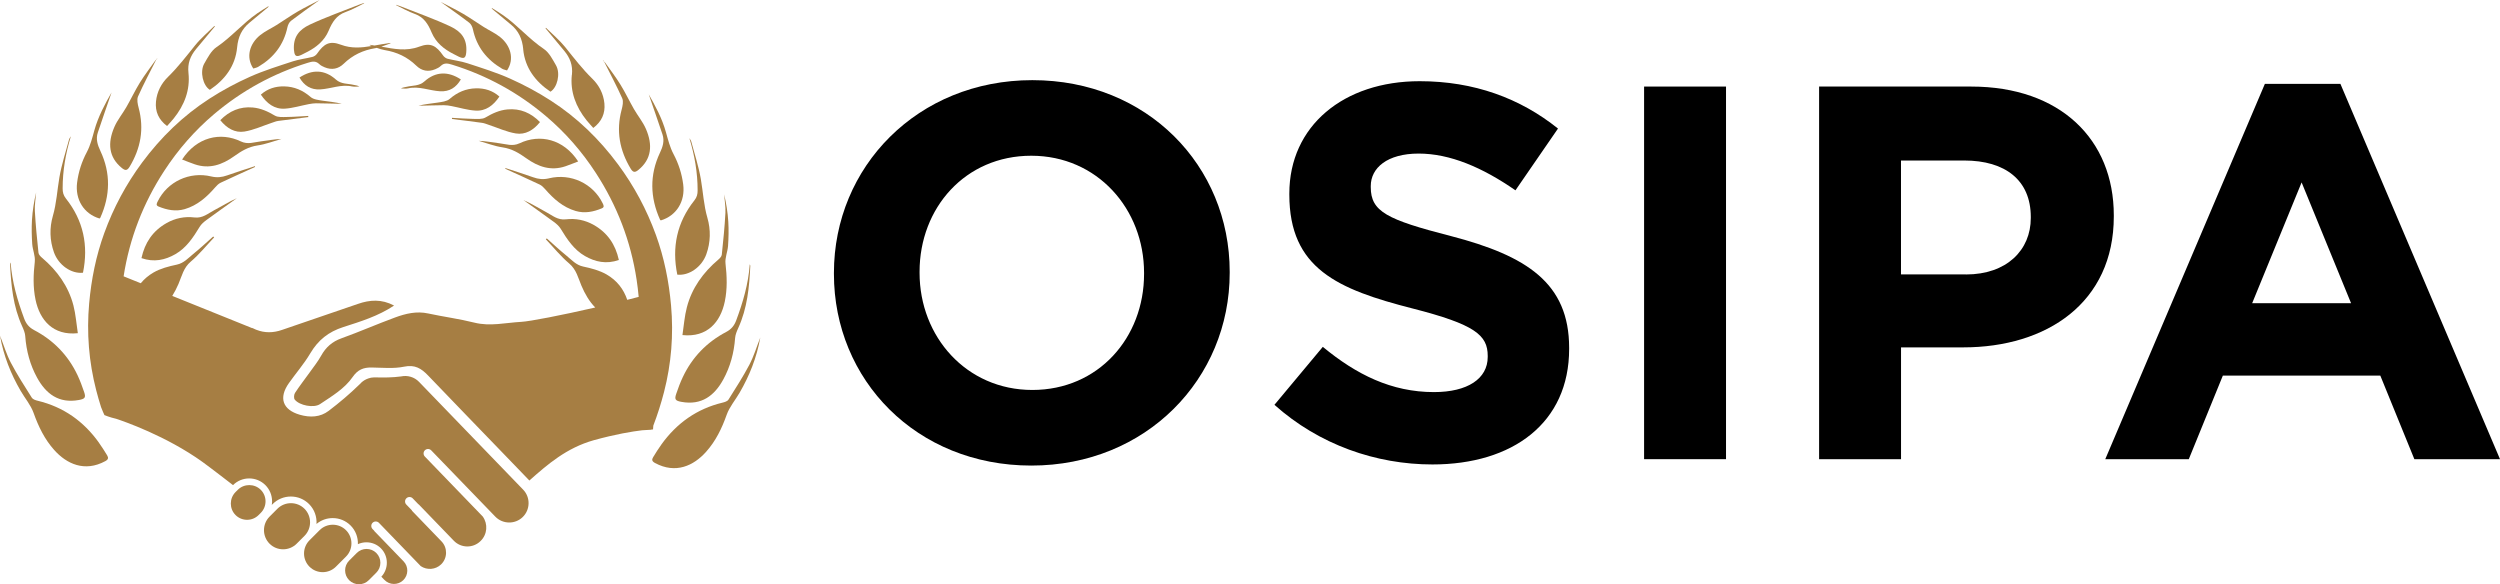 <svg xmlns="http://www.w3.org/2000/svg" width="184" height="43" viewBox="0 0 184 43" fill="none"><g clip-path="url(#clip0_55182_1499)"><path d="M61.377 20.161V20.081C61.377 12.286 67.524 5.899 75.981 5.899C84.439 5.899 90.506 12.206 90.506 20.004V20.084C90.506 27.88 84.359 34.266 75.902 34.266C67.445 34.266 61.377 27.959 61.377 20.161ZM84.203 20.161V20.081C84.203 15.379 80.759 11.462 75.902 11.462C71.044 11.462 67.68 15.3 67.68 20.002V20.081C67.68 24.783 71.127 28.701 75.981 28.701C80.836 28.701 84.203 24.863 84.203 20.161Z" fill="black"></path><path d="M93.796 29.798L97.359 25.528C99.826 27.565 102.41 28.858 105.541 28.858C108.008 28.858 109.496 27.877 109.496 26.272V26.193C109.496 24.664 108.556 23.88 103.977 22.707C98.457 21.297 94.895 19.769 94.895 14.323V14.243C94.895 9.269 98.889 5.976 104.488 5.976C108.482 5.976 111.886 7.229 114.668 9.462L111.537 14.008C109.109 12.323 106.722 11.303 104.411 11.303C102.1 11.303 100.888 12.36 100.888 13.692V13.772C100.888 15.573 102.063 16.161 106.798 17.377C112.357 18.826 115.489 20.826 115.489 25.605V25.681C115.489 31.128 111.338 34.184 105.427 34.184C101.277 34.184 97.089 32.736 93.799 29.795L93.796 29.798Z" fill="black"></path><path d="M121.005 6.371H127.035V33.795H121.005V6.371Z" fill="black"></path><path d="M133.886 6.371H145.083C151.621 6.371 155.576 10.249 155.576 15.851V15.931C155.576 22.277 150.642 25.567 144.495 25.567H139.916V33.795H133.886V6.371ZM144.691 20.201C147.706 20.201 149.466 18.399 149.466 16.047V15.968C149.466 13.263 147.587 11.814 144.572 11.814H139.913V20.198H144.688L144.691 20.201Z" fill="black"></path><path d="M166.696 6.175H172.255L184 33.795H177.697L175.191 27.644H163.602L161.095 33.795H154.948L166.694 6.175H166.696ZM173.039 22.317L169.399 13.425L165.759 22.317H173.041H173.039Z" fill="black"></path><path d="M27.699 40.701C27.302 40.303 26.653 40.303 26.256 40.701L25.698 41.26C25.301 41.657 25.301 42.306 25.698 42.703C26.095 43.101 26.743 43.101 27.14 42.703L27.699 42.145C28.096 41.747 28.096 41.098 27.699 40.701Z" fill="#A67E43"></path><path d="M25.465 39.021C24.93 38.486 24.056 38.486 23.522 39.021L22.778 39.766C22.243 40.301 22.243 41.175 22.778 41.71C23.313 42.245 24.186 42.245 24.721 41.71L25.465 40.966C26 40.431 26 39.556 25.465 39.021Z" fill="#A67E43"></path><path d="M22.41 37.445C21.862 36.897 20.965 36.897 20.417 37.445L19.84 38.023C19.292 38.571 19.292 39.469 19.84 40.017C20.388 40.566 21.285 40.566 21.833 40.017L22.41 39.44C22.958 38.892 22.958 37.994 22.41 37.445Z" fill="#A67E43"></path><path d="M19.194 36.052C18.728 35.586 17.966 35.586 17.5 36.052L17.338 36.213C16.872 36.68 16.872 37.443 17.338 37.909C17.804 38.375 18.567 38.375 19.032 37.909L19.194 37.747C19.66 37.281 19.66 36.518 19.194 36.052Z" fill="#A67E43"></path><path d="M7.279 32.577C6.152 31.003 4.669 29.952 2.777 29.496C2.621 29.459 2.422 29.395 2.345 29.276C1.808 28.426 1.263 27.581 0.797 26.693C0.479 26.09 0.283 25.422 0 24.704C0.27 26.209 0.799 27.523 1.519 28.765C1.834 29.311 2.266 29.809 2.472 30.391C2.83 31.395 3.282 32.328 3.989 33.12C4.905 34.142 6.226 34.765 7.748 33.941C7.978 33.816 7.994 33.695 7.886 33.514C7.692 33.197 7.494 32.881 7.277 32.579L7.279 32.577Z" fill="#A67E43"></path><path d="M1.858 24.749C1.938 25.827 2.213 26.855 2.729 27.795C3.38 28.985 4.328 29.711 5.805 29.44C6.252 29.358 6.334 29.263 6.191 28.85C6.049 28.431 5.895 28.015 5.707 27.615C5.016 26.15 3.936 25.041 2.509 24.294C2.128 24.092 1.916 23.817 1.779 23.446C1.286 22.113 0.887 20.76 0.781 19.319C0.768 19.356 0.739 19.393 0.741 19.43C0.815 20.998 0.964 22.55 1.628 24.007C1.736 24.243 1.842 24.497 1.861 24.752L1.858 24.749Z" fill="#A67E43"></path><path d="M2.562 19.255C2.454 20.198 2.419 21.122 2.615 22.06C2.93 23.567 3.91 24.714 5.728 24.523C5.622 23.837 5.575 23.141 5.403 22.476C5.032 21.056 4.204 19.914 3.092 18.971C2.981 18.876 2.846 18.738 2.832 18.606C2.724 17.583 2.623 16.558 2.565 15.53C2.541 15.078 2.626 14.619 2.66 14.164C2.501 14.834 2.396 15.509 2.353 16.187C2.319 16.775 2.332 17.371 2.372 17.959C2.401 18.394 2.607 18.836 2.56 19.255H2.562Z" fill="#A67E43"></path><path d="M6.107 20.073C6.522 18.063 6.136 16.227 4.849 14.609C4.661 14.37 4.611 14.145 4.611 13.872C4.611 12.561 4.831 11.287 5.217 10.029C5.17 10.111 5.104 10.188 5.08 10.275C4.834 11.197 4.534 12.111 4.373 13.049C4.209 13.994 4.164 14.956 3.891 15.893C3.637 16.77 3.656 17.689 3.971 18.572C4.307 19.512 5.246 20.166 6.107 20.073Z" fill="#A67E43"></path><path d="M7.322 16.084C7.34 16.069 7.369 16.053 7.38 16.031C8.119 14.394 8.158 12.747 7.391 11.115C7.179 10.665 7.041 10.233 7.2 9.756C7.541 8.731 7.899 7.714 8.211 6.805C7.745 7.624 7.232 8.556 6.943 9.6C6.792 10.143 6.652 10.707 6.39 11.197C6.011 11.91 5.776 12.649 5.675 13.438C5.516 14.688 6.176 15.74 7.322 16.082V16.084Z" fill="#A67E43"></path><path d="M14.31 16.005C13.595 15.917 12.896 16.055 12.253 16.421C11.247 16.993 10.662 17.854 10.411 18.998C11.335 19.321 12.15 19.138 12.902 18.709C13.714 18.246 14.217 17.48 14.694 16.696C14.813 16.497 15.006 16.333 15.197 16.193C15.935 15.65 16.687 15.12 17.433 14.587C16.851 14.842 16.322 15.181 15.768 15.47C15.313 15.708 14.916 16.079 14.313 16.005H14.31Z" fill="#A67E43"></path><path d="M8.963 12.36C9.196 12.551 9.349 12.585 9.535 12.28C10.358 10.919 10.62 9.486 10.204 7.934C10.133 7.666 10.059 7.327 10.159 7.099C10.57 6.18 11.046 5.287 11.499 4.387C11.48 4.4 11.459 4.413 11.446 4.432C11.057 4.98 10.646 5.515 10.292 6.087C9.932 6.67 9.641 7.293 9.299 7.886C9.016 8.379 8.64 8.829 8.418 9.346C7.904 10.53 7.999 11.573 8.963 12.36Z" fill="#A67E43"></path><path d="M11.531 4.326C11.52 4.347 11.509 4.368 11.499 4.389C11.528 4.368 11.562 4.35 11.591 4.328C11.57 4.328 11.552 4.328 11.531 4.328V4.326Z" fill="#A67E43"></path><path d="M18.762 12.23C18.082 12.455 17.396 12.667 16.721 12.908C16.332 13.046 15.97 13.088 15.554 12.988C13.947 12.598 12.314 13.377 11.61 14.818C11.541 14.961 11.451 15.109 11.663 15.197C12.285 15.454 12.926 15.586 13.593 15.393C14.524 15.12 15.215 14.505 15.837 13.79C15.951 13.658 16.086 13.52 16.24 13.448C17.079 13.051 17.926 12.672 18.773 12.288C18.77 12.27 18.768 12.251 18.765 12.233L18.762 12.23Z" fill="#A67E43"></path><path d="M12.293 9.279C12.473 9.075 12.64 8.9 12.788 8.715C13.572 7.738 14.006 6.62 13.871 5.367C13.794 4.659 14.011 4.119 14.432 3.608C14.89 3.052 15.353 2.501 15.814 1.947C15.803 1.934 15.792 1.92 15.782 1.907C15.303 2.381 14.776 2.818 14.358 3.34C13.72 4.132 13.103 4.938 12.372 5.653C11.872 6.14 11.549 6.76 11.48 7.475C11.409 8.214 11.676 8.81 12.298 9.279H12.293Z" fill="#A67E43"></path><path d="M20.727 10.225C20.205 10.238 19.705 10.347 19.197 10.405C18.709 10.461 18.244 10.657 17.725 10.408C16.221 9.687 14.477 10.09 13.402 11.74C13.738 11.87 14.037 11.992 14.339 12.095C15.409 12.46 16.351 12.127 17.216 11.51C17.751 11.126 18.281 10.802 18.961 10.704C19.559 10.617 20.139 10.389 20.727 10.222V10.225Z" fill="#A67E43"></path><path d="M15.041 4.662C14.681 5.287 14.953 6.32 15.446 6.612C16.56 5.862 17.325 4.848 17.452 3.489C17.524 2.723 17.788 2.146 18.357 1.674C18.831 1.282 19.302 0.887 19.776 0.493C19.763 0.485 19.75 0.477 19.739 0.466C19.469 0.638 19.194 0.803 18.932 0.985C17.862 1.725 17.023 2.736 15.938 3.468C15.546 3.73 15.292 4.233 15.043 4.665L15.041 4.662Z" fill="#A67E43"></path><path d="M18.641 5.044C18.76 5.004 18.895 4.985 19.003 4.919C20.131 4.257 20.877 3.314 21.153 2.013C21.19 1.839 21.285 1.632 21.423 1.529C22.103 1.009 22.805 0.519 23.524 -0.002C22.966 0.292 22.413 0.556 21.883 0.866C21.362 1.171 20.869 1.521 20.359 1.841C19.956 2.093 19.514 2.292 19.146 2.588C18.381 3.205 18.074 4.193 18.641 5.041V5.044Z" fill="#A67E43"></path><path d="M22.685 8.532C22.166 8.559 21.648 8.604 21.126 8.609C20.824 8.612 20.467 8.649 20.229 8.508C19.718 8.204 19.197 7.965 18.606 7.912C17.661 7.825 16.878 8.172 16.213 8.845C16.692 9.441 17.293 9.796 17.992 9.682C18.68 9.57 19.337 9.261 20.009 9.038C20.163 8.988 20.316 8.921 20.475 8.9C21.214 8.8 21.955 8.71 22.693 8.617C22.691 8.588 22.688 8.559 22.685 8.532Z" fill="#A67E43"></path><path d="M23.289 7.603C23.914 7.608 24.538 7.629 25.16 7.642C24.695 7.515 24.223 7.489 23.757 7.412C23.448 7.362 23.075 7.327 22.86 7.139C22.291 6.644 21.658 6.374 20.922 6.358C20.29 6.344 19.702 6.517 19.199 6.964C19.639 7.613 20.195 8.05 20.973 7.997C21.56 7.958 22.135 7.777 22.717 7.666C22.905 7.632 23.096 7.6 23.284 7.6L23.289 7.603Z" fill="#A67E43"></path><path d="M21.642 3.714C21.677 4.138 21.809 4.217 22.193 4.034C22.32 3.973 22.445 3.905 22.572 3.841C23.281 3.483 23.877 3.001 24.192 2.252C24.446 1.645 24.755 1.126 25.43 0.887C25.901 0.723 26.341 0.466 26.794 0.249C26.794 0.238 26.799 0.228 26.799 0.217C26.701 0.249 26.6 0.276 26.505 0.315C25.266 0.808 24.006 1.248 22.802 1.812C22.008 2.185 21.555 2.728 21.637 3.717L21.642 3.714Z" fill="#A67E43"></path><path d="M25.925 6.362C26.092 6.4 26.275 6.368 26.45 6.368C26.312 6.286 26.166 6.278 26.026 6.246C25.584 6.14 25.113 6.204 24.718 5.851C23.9 5.12 22.979 5.088 22.04 5.708C22.392 6.307 22.873 6.617 23.567 6.58C24.356 6.537 25.113 6.18 25.925 6.365V6.362Z" fill="#A67E43"></path><path d="M47.962 31.612C48.026 31.609 48.063 31.607 48.063 31.607C48.071 31.511 48.076 31.421 48.084 31.326C48.394 30.518 48.656 29.692 48.873 28.852C49.41 26.767 49.582 24.635 49.389 22.476C49.23 20.701 48.886 18.977 48.277 17.297C47.597 15.425 46.673 13.697 45.487 12.097C44.111 10.241 42.477 8.654 40.54 7.406C39.59 6.792 38.578 6.249 37.546 5.788C36.527 5.332 35.45 5.001 34.385 4.651C33.919 4.498 33.422 4.445 32.945 4.325C32.824 4.294 32.691 4.198 32.617 4.092C32.111 3.367 31.701 3.115 30.865 3.43C29.896 3.796 28.993 3.597 28.067 3.433C28.292 3.359 28.514 3.266 28.739 3.192C28.739 3.181 28.734 3.171 28.731 3.16C28.517 3.192 28.302 3.224 28.088 3.258C27.913 3.287 27.739 3.319 27.564 3.351C27.447 3.332 27.334 3.316 27.22 3.298C27.22 3.308 27.215 3.319 27.212 3.329C27.265 3.345 27.315 3.367 27.365 3.385C26.616 3.512 25.872 3.586 25.086 3.29C24.25 2.975 23.84 3.224 23.334 3.952C23.26 4.058 23.13 4.153 23.006 4.185C22.529 4.307 22.032 4.36 21.566 4.511C20.502 4.861 19.424 5.192 18.405 5.647C17.373 6.108 16.361 6.651 15.411 7.266C13.476 8.516 11.843 10.1 10.464 11.957C9.278 13.557 8.354 15.287 7.674 17.157C7.065 18.836 6.721 20.561 6.562 22.335C6.369 24.494 6.541 26.627 7.078 28.712C7.187 29.133 7.306 29.551 7.438 29.964C7.489 30.123 7.687 30.552 7.687 30.552C7.687 30.552 8.081 30.719 8.55 30.823C9.098 31.003 12.235 32.081 14.911 34.004C15.472 34.407 17.15 35.705 17.15 35.705C17.468 35.387 17.892 35.212 18.341 35.212C18.791 35.212 19.215 35.387 19.533 35.705C19.85 36.023 20.025 36.446 20.025 36.897C20.025 36.987 20.017 37.077 20.001 37.164L20.067 37.098C20.425 36.74 20.901 36.544 21.407 36.544C21.912 36.544 22.389 36.74 22.746 37.098C23.146 37.498 23.329 38.038 23.294 38.563C23.628 38.282 24.046 38.131 24.485 38.131C24.983 38.131 25.449 38.324 25.801 38.674C26.18 39.053 26.357 39.553 26.341 40.051C26.534 39.962 26.749 39.914 26.968 39.914C27.371 39.914 27.749 40.07 28.032 40.353C28.607 40.928 28.617 41.858 28.067 42.446L28.292 42.679C28.668 43.069 29.292 43.079 29.679 42.703C30.068 42.327 30.079 41.702 29.703 41.315L27.535 39.071C27.535 39.071 27.545 39.071 27.551 39.071L27.418 38.936C27.294 38.806 27.297 38.597 27.426 38.473C27.556 38.348 27.765 38.351 27.89 38.481L30.968 41.667C31.426 41.975 32.056 41.935 32.466 41.538C32.94 41.079 32.953 40.319 32.495 39.845L30.309 37.58L30.322 37.567L29.904 37.135C29.779 37.005 29.782 36.796 29.912 36.672C30.041 36.547 30.251 36.55 30.375 36.679L30.804 37.124L30.812 37.117L33.403 39.8C33.93 40.346 34.809 40.361 35.354 39.834L35.373 39.816C35.87 39.334 35.926 38.56 35.529 38.014L31.267 33.601C31.143 33.472 31.145 33.262 31.275 33.138C31.405 33.013 31.614 33.016 31.738 33.146L33.334 34.796L36.453 38.023C36.998 38.587 37.906 38.603 38.47 38.057C39.034 37.511 39.05 36.603 38.504 36.038L30.841 28.105C30.489 27.739 29.983 27.607 29.52 27.705C28.895 27.79 28.255 27.792 27.625 27.776C27.625 27.776 27.619 27.776 27.617 27.776C27.588 27.776 27.561 27.776 27.535 27.776C27.482 27.776 27.429 27.782 27.379 27.79C27.352 27.792 27.323 27.795 27.297 27.8C27.23 27.814 27.169 27.829 27.109 27.853C26.915 27.919 26.735 28.023 26.579 28.171C26.563 28.187 26.553 28.206 26.537 28.221C26.51 28.248 26.481 28.272 26.455 28.298C25.745 28.992 24.983 29.636 24.192 30.237C23.564 30.717 22.815 30.741 22.066 30.526C20.798 30.158 20.494 29.284 21.264 28.195C21.785 27.459 22.384 26.773 22.841 25.999C23.416 25.029 24.176 24.423 25.264 24.073C26.532 23.665 27.826 23.273 29.004 22.489C28.088 22.002 27.225 22.06 26.336 22.37C24.483 23.019 22.614 23.631 20.761 24.28C20.102 24.51 19.482 24.51 18.879 24.277L18.794 24.243C18.717 24.211 18.643 24.177 18.567 24.137V24.153L12.679 21.779C12.854 21.501 13.005 21.202 13.14 20.889C13.384 20.317 13.508 19.705 14.04 19.255C14.667 18.725 15.191 18.071 15.761 17.472C15.737 17.451 15.716 17.43 15.692 17.406C15.202 17.838 14.726 18.288 14.217 18.698C13.847 18.998 13.534 19.366 13.013 19.477C12.425 19.602 11.814 19.758 11.3 20.055C10.919 20.275 10.612 20.542 10.361 20.847L9.098 20.338C9.532 17.549 10.535 14.961 12.081 12.585C13.106 11.011 14.329 9.61 15.755 8.402C17.794 6.678 20.096 5.414 22.651 4.622C22.969 4.524 23.233 4.458 23.501 4.72C23.607 4.823 23.755 4.895 23.895 4.953C24.414 5.17 24.896 5.078 25.293 4.694C25.949 4.055 26.72 3.692 27.619 3.547C27.657 3.541 27.694 3.531 27.731 3.523C27.921 3.592 28.114 3.655 28.313 3.687C29.213 3.833 29.983 4.196 30.64 4.834C31.034 5.218 31.516 5.314 32.037 5.094C32.178 5.035 32.326 4.964 32.432 4.861C32.699 4.598 32.964 4.665 33.282 4.763C35.839 5.555 38.139 6.818 40.177 8.543C41.604 9.75 42.827 11.149 43.851 12.725C45.418 15.133 46.429 17.758 46.856 20.593C46.919 21.011 46.969 21.43 47.007 21.851C46.734 21.922 46.451 21.997 46.165 22.068C45.903 21.292 45.416 20.643 44.635 20.195C44.121 19.901 43.51 19.742 42.922 19.618C42.398 19.506 42.086 19.138 41.718 18.839C41.209 18.428 40.733 17.981 40.243 17.546C40.219 17.567 40.198 17.589 40.175 17.613C40.744 18.211 41.268 18.865 41.895 19.395C42.427 19.846 42.551 20.457 42.795 21.03C43.052 21.634 43.372 22.187 43.809 22.632C41.35 23.196 38.996 23.657 38.353 23.689C37.212 23.75 36.074 24.039 34.91 23.745C33.792 23.464 32.644 23.316 31.516 23.072C30.656 22.884 29.854 23.08 29.07 23.369C27.747 23.856 26.455 24.423 25.129 24.9C24.448 25.143 23.982 25.557 23.638 26.177C23.392 26.619 23.069 27.021 22.773 27.437C22.418 27.933 22.042 28.412 21.711 28.921C21.632 29.043 21.613 29.313 21.695 29.413C22.04 29.845 23.098 30.049 23.554 29.742C24.424 29.159 25.359 28.613 25.962 27.739C26.33 27.209 26.743 27.043 27.334 27.048C28.138 27.059 28.97 27.149 29.745 26.987C30.542 26.82 31.013 27.122 31.503 27.633C33.361 29.572 35.23 31.498 37.096 33.432C37.705 34.065 38.316 34.695 38.962 35.366C40.312 34.168 41.699 32.966 43.703 32.399C45.318 31.954 46.53 31.755 47.263 31.668C47.634 31.644 47.938 31.628 47.938 31.628C47.938 31.628 47.946 31.617 47.957 31.604L47.962 31.612Z" fill="#A67E43"></path><path d="M55.162 26.831C54.694 27.718 54.148 28.566 53.614 29.414C53.539 29.533 53.338 29.596 53.182 29.633C51.289 30.089 49.807 31.143 48.679 32.714C48.462 33.016 48.264 33.331 48.071 33.649C47.959 33.829 47.978 33.951 48.208 34.076C49.733 34.9 51.054 34.277 51.967 33.255C52.677 32.462 53.129 31.53 53.484 30.526C53.69 29.946 54.122 29.445 54.437 28.9C55.157 27.657 55.689 26.343 55.959 24.839C55.676 25.557 55.48 26.224 55.162 26.828V26.831Z" fill="#A67E43"></path><path d="M50.255 27.753C50.066 28.153 49.91 28.569 49.77 28.987C49.627 29.4 49.709 29.498 50.157 29.578C51.634 29.848 52.581 29.122 53.232 27.933C53.749 26.992 54.024 25.965 54.103 24.887C54.122 24.635 54.228 24.378 54.336 24.142C55.001 22.688 55.149 21.133 55.223 19.565C55.223 19.528 55.197 19.491 55.183 19.454C55.08 20.895 54.68 22.251 54.185 23.581C54.048 23.951 53.836 24.227 53.455 24.428C52.028 25.178 50.948 26.285 50.257 27.75L50.255 27.753Z" fill="#A67E43"></path><path d="M50.231 24.662C52.049 24.852 53.029 23.705 53.344 22.198C53.539 21.261 53.505 20.336 53.397 19.393C53.349 18.974 53.553 18.535 53.584 18.098C53.624 17.51 53.64 16.914 53.603 16.326C53.563 15.647 53.455 14.972 53.296 14.302C53.33 14.757 53.415 15.216 53.391 15.669C53.336 16.696 53.232 17.721 53.124 18.744C53.111 18.874 52.978 19.014 52.864 19.11C51.753 20.053 50.924 21.194 50.554 22.614C50.379 23.279 50.331 23.976 50.228 24.662H50.231Z" fill="#A67E43"></path><path d="M51.107 14.749C49.82 16.368 49.437 18.201 49.849 20.214C50.71 20.309 51.65 19.653 51.986 18.712C52.301 17.83 52.319 16.911 52.065 16.034C51.792 15.096 51.747 14.135 51.583 13.189C51.422 12.252 51.123 11.34 50.877 10.416C50.853 10.328 50.786 10.252 50.739 10.169C51.125 11.43 51.345 12.702 51.345 14.013C51.345 14.289 51.297 14.511 51.107 14.749Z" fill="#A67E43"></path><path d="M48.568 11.252C47.803 12.884 47.843 14.532 48.579 16.169C48.59 16.19 48.616 16.203 48.637 16.222C49.783 15.88 50.443 14.826 50.284 13.578C50.183 12.789 49.947 12.05 49.569 11.337C49.307 10.845 49.167 10.283 49.016 9.74C48.727 8.696 48.214 7.764 47.748 6.945C48.06 7.851 48.417 8.871 48.759 9.896C48.918 10.373 48.78 10.805 48.568 11.255V11.252Z" fill="#A67E43"></path><path d="M41.646 16.143C41.043 16.217 40.646 15.846 40.19 15.608C39.637 15.316 39.108 14.977 38.525 14.726C39.272 15.261 40.024 15.788 40.762 16.331C40.953 16.471 41.146 16.638 41.265 16.834C41.742 17.618 42.245 18.384 43.057 18.847C43.809 19.276 44.622 19.459 45.548 19.136C45.297 17.992 44.712 17.131 43.706 16.559C43.062 16.193 42.364 16.058 41.649 16.143H41.646Z" fill="#A67E43"></path><path d="M44.426 4.464C44.404 4.464 44.386 4.464 44.365 4.464C44.394 4.485 44.426 4.503 44.457 4.525C44.447 4.503 44.436 4.482 44.426 4.461V4.464Z" fill="#A67E43"></path><path d="M45.752 8.074C45.336 9.626 45.598 11.059 46.422 12.421C46.607 12.725 46.758 12.691 46.993 12.5C47.957 11.713 48.052 10.67 47.539 9.486C47.316 8.969 46.94 8.521 46.657 8.026C46.316 7.433 46.025 6.81 45.664 6.227C45.312 5.655 44.9 5.12 44.51 4.572C44.497 4.553 44.479 4.54 44.457 4.527C44.91 5.427 45.386 6.32 45.797 7.239C45.897 7.467 45.823 7.806 45.752 8.074Z" fill="#A67E43"></path><path d="M40.405 13.125C39.986 13.226 39.624 13.186 39.237 13.046C38.562 12.805 37.877 12.593 37.197 12.368C37.194 12.386 37.191 12.405 37.189 12.423C38.033 12.807 38.883 13.186 39.722 13.584C39.875 13.658 40.008 13.793 40.124 13.925C40.746 14.64 41.437 15.255 42.369 15.528C43.036 15.724 43.677 15.591 44.299 15.332C44.508 15.244 44.42 15.096 44.352 14.953C43.647 13.509 42.014 12.733 40.407 13.123L40.405 13.125Z" fill="#A67E43"></path><path d="M42.088 5.504C41.953 6.757 42.387 7.873 43.171 8.853C43.322 9.041 43.486 9.213 43.666 9.417C44.285 8.948 44.553 8.352 44.484 7.613C44.415 6.898 44.092 6.278 43.592 5.79C42.859 5.075 42.245 4.273 41.606 3.478C41.186 2.956 40.661 2.519 40.182 2.045C40.172 2.058 40.161 2.071 40.151 2.085C40.611 2.638 41.075 3.189 41.532 3.746C41.953 4.257 42.168 4.797 42.094 5.504H42.088Z" fill="#A67E43"></path><path d="M38.231 10.548C37.715 10.794 37.247 10.601 36.76 10.545C36.252 10.487 35.751 10.378 35.23 10.365C35.817 10.532 36.397 10.76 36.995 10.847C37.673 10.945 38.202 11.268 38.74 11.652C39.603 12.27 40.545 12.603 41.617 12.238C41.922 12.134 42.218 12.01 42.554 11.883C41.48 10.233 39.735 9.833 38.231 10.55V10.548Z" fill="#A67E43"></path><path d="M38.507 3.626C38.634 4.985 39.399 6 40.513 6.749C41.006 6.458 41.278 5.425 40.918 4.8C40.669 4.368 40.415 3.865 40.024 3.602C38.938 2.874 38.096 1.859 37.03 1.12C36.768 0.937 36.492 0.773 36.222 0.601C36.209 0.609 36.196 0.617 36.185 0.628C36.657 1.022 37.128 1.417 37.604 1.809C38.176 2.28 38.438 2.861 38.51 3.623L38.507 3.626Z" fill="#A67E43"></path><path d="M34.806 2.154C35.081 3.454 35.828 4.397 36.956 5.06C37.064 5.123 37.199 5.144 37.318 5.184C37.885 4.337 37.575 3.346 36.813 2.731C36.447 2.435 36.003 2.239 35.6 1.984C35.09 1.664 34.597 1.311 34.076 1.009C33.546 0.702 32.993 0.435 32.434 0.141C33.154 0.66 33.856 1.15 34.536 1.672C34.671 1.775 34.769 1.982 34.806 2.156V2.154Z" fill="#A67E43"></path><path d="M37.35 8.053C36.762 8.106 36.241 8.344 35.727 8.649C35.492 8.789 35.132 8.752 34.83 8.75C34.311 8.744 33.79 8.699 33.271 8.673C33.268 8.702 33.266 8.731 33.263 8.758C34.002 8.85 34.743 8.938 35.481 9.041C35.64 9.062 35.794 9.128 35.947 9.179C36.62 9.401 37.276 9.709 37.964 9.822C38.663 9.936 39.264 9.584 39.743 8.985C39.079 8.31 38.295 7.966 37.35 8.053Z" fill="#A67E43"></path><path d="M33.099 7.279C32.882 7.468 32.511 7.502 32.202 7.552C31.738 7.627 31.265 7.656 30.799 7.783C31.423 7.77 32.045 7.748 32.67 7.743C32.858 7.743 33.051 7.772 33.236 7.809C33.819 7.921 34.396 8.101 34.981 8.14C35.759 8.193 36.318 7.756 36.755 7.107C36.254 6.66 35.666 6.487 35.031 6.501C34.295 6.517 33.663 6.787 33.094 7.282L33.099 7.279Z" fill="#A67E43"></path><path d="M30.529 1.025C31.204 1.264 31.513 1.783 31.767 2.39C32.082 3.139 32.678 3.621 33.387 3.979C33.514 4.042 33.639 4.111 33.766 4.172C34.15 4.355 34.279 4.276 34.316 3.852C34.399 2.866 33.946 2.321 33.152 1.947C31.947 1.383 30.687 0.943 29.449 0.451C29.353 0.413 29.253 0.384 29.155 0.353C29.155 0.363 29.16 0.374 29.16 0.384C29.613 0.602 30.052 0.856 30.523 1.023L30.529 1.025Z" fill="#A67E43"></path><path d="M31.241 5.992C30.846 6.344 30.375 6.281 29.933 6.387C29.793 6.421 29.65 6.429 29.509 6.509C29.684 6.509 29.867 6.54 30.034 6.503C30.846 6.318 31.603 6.675 32.392 6.718C33.086 6.755 33.567 6.445 33.919 5.846C32.982 5.229 32.061 5.258 31.241 5.989V5.992Z" fill="#A67E43"></path></g><defs><clipPath id="clip0_55182_1499"><rect width="184" height="43" fill="white"></rect></clipPath></defs></svg>
